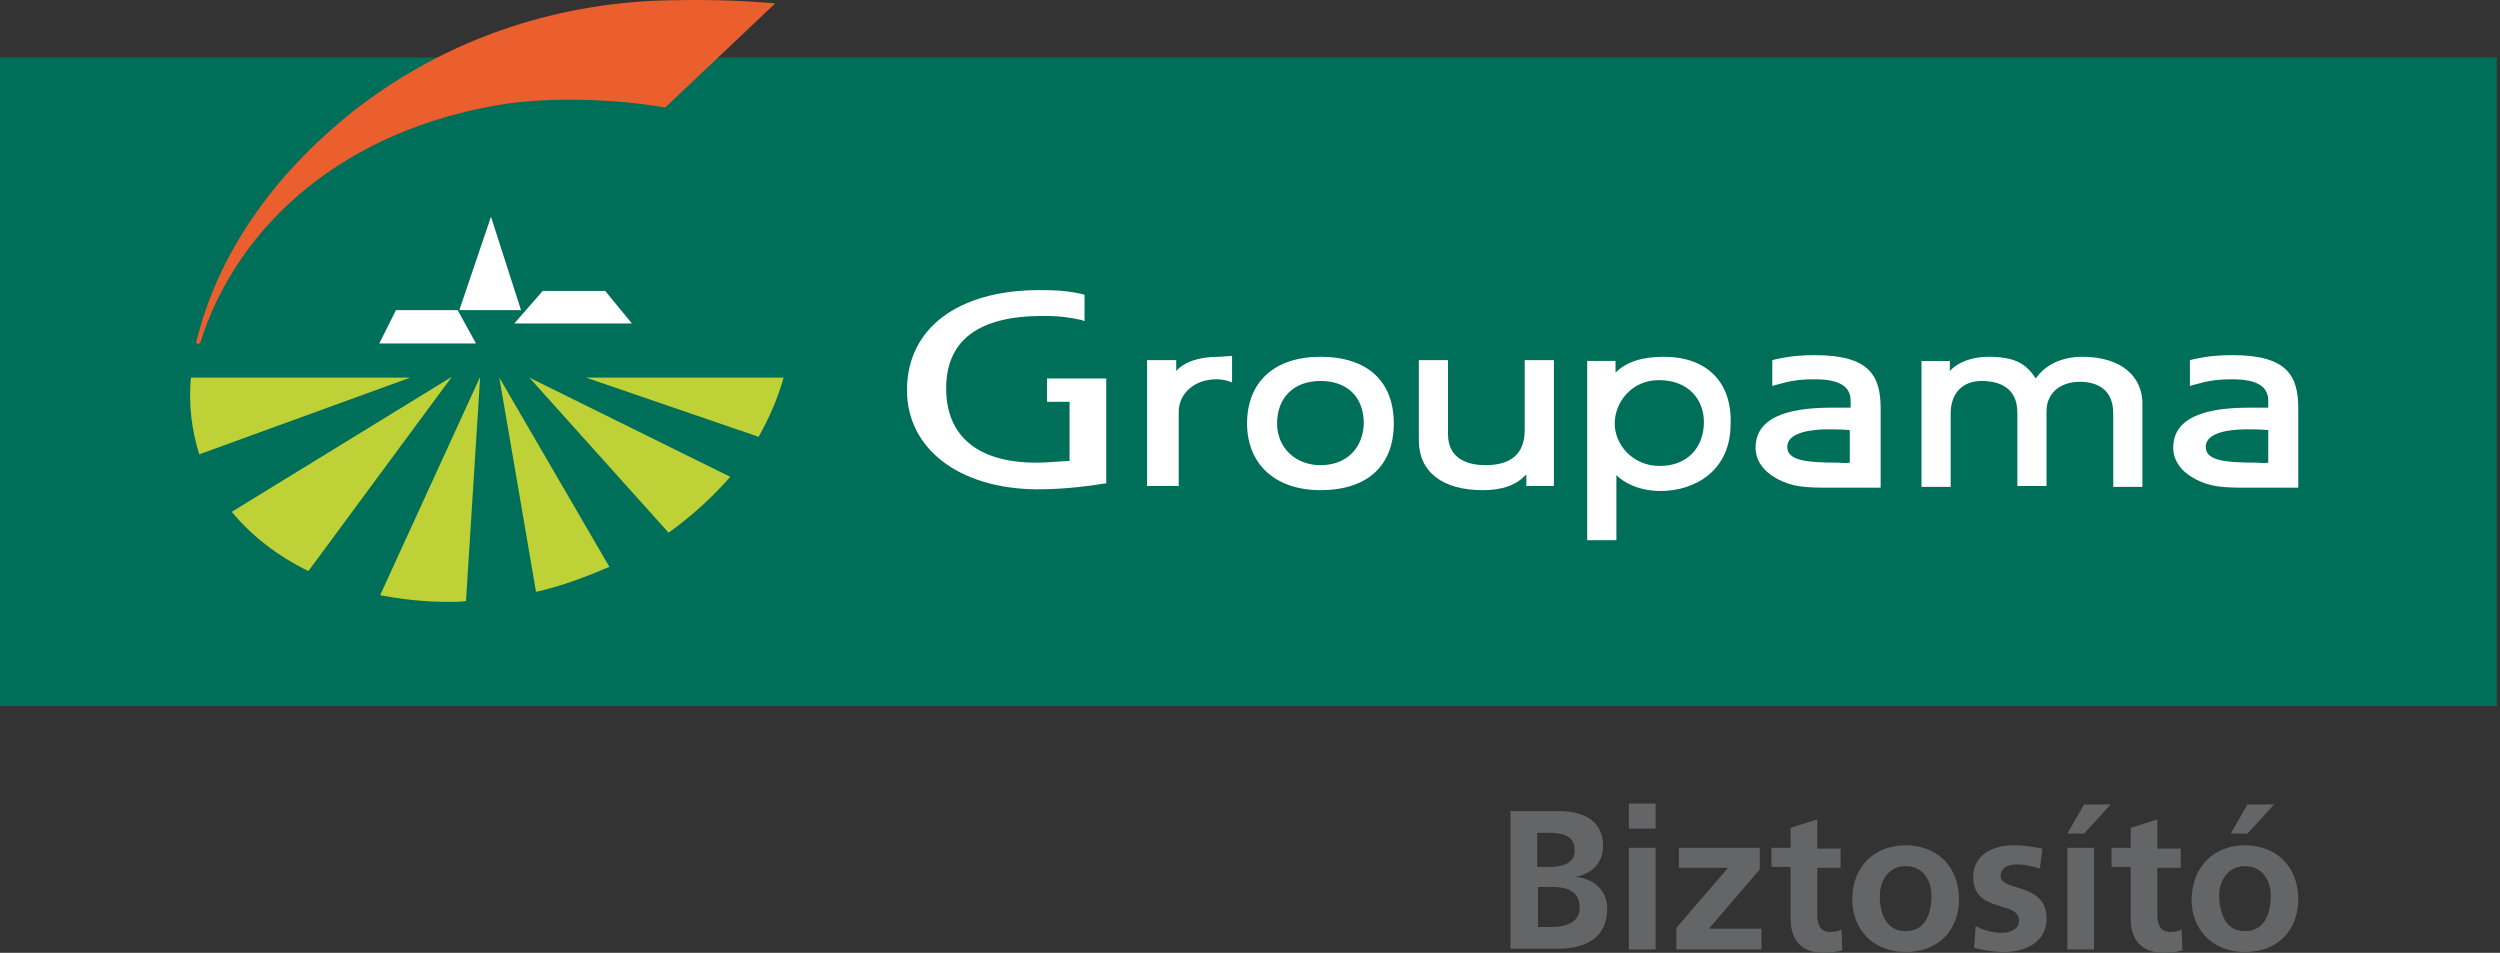 <?xml version="1.0" encoding="utf-8"?>
<!-- Generator: Adobe Illustrator 14.0.0, SVG Export Plug-In . SVG Version: 6.00 Build 43363)  -->
<!DOCTYPE svg PUBLIC "-//W3C//DTD SVG 1.1//EN" "http://www.w3.org/Graphics/SVG/1.1/DTD/svg11.dtd">
<svg version="1.1" id="svg39820" xmlns:svg="http://www.w3.org/2000/svg"
	 xmlns="http://www.w3.org/2000/svg" xmlns:xlink="http://www.w3.org/1999/xlink" x="0px" y="0px" width="141.73px"
	 height="54.017px" viewBox="0 43.502 141.73 54.017" enable-background="new 0 43.502 141.73 54.017" xml:space="preserve">
<rect x="0" y="43.502" width="141.73" height="54.017" fill="#333333" stroke="none"/>
<rect y="46.762" fill="#006F59" width="141.541" height="36.768"/>
<path fill="#FFFFFF" d="M69.093,63.729c-1.134,0-1.938,0.283-2.411,0.803v-0.614h-1.654v7.137h1.796v-4.206
	c0-1.04,0.898-1.844,2.126-1.844c0.284,0,0.567,0.048,0.803,0.142l0.095,0.048v-1.513L69.093,63.729z"/>
<path fill="#FFFFFF" d="M74.859,69.873c-1.418,0-2.458-0.993-2.458-2.363c0-1.465,0.944-2.41,2.458-2.41
	c1.512,0,2.457,0.897,2.457,2.41C77.27,68.927,76.324,69.873,74.859,69.873 M74.859,63.729c-2.6,0-4.16,1.417-4.16,3.78
	c0,2.315,1.607,3.781,4.16,3.781c2.646,0,4.158-1.371,4.158-3.781S77.506,63.729,74.859,63.729"/>
<path fill="#FFFFFF" d="M88.044,63.918h-1.606v3.97c0,1.323-0.756,1.985-2.222,1.985c-0.804,0-2.126-0.236-2.126-1.749v-4.206
	h-1.654v4.537c0,1.796,1.322,2.836,3.639,2.836c1.087,0,1.891-0.284,2.457-0.898v0.662h1.561v-7.137H88.044z"/>
<path fill="#FFFFFF" d="M94.046,65.052c1.749,0,2.552,1.181,2.552,2.362c0,1.513-0.992,2.505-2.504,2.505
	c-1.561,0-2.553-1.229-2.553-2.41S92.486,65.052,94.046,65.052 M94.33,63.729c-1.229,0-2.127,0.283-2.742,0.897v-0.661h-1.606v10.16
	h1.654v-3.687c0.425,0.426,1.276,0.898,2.505,0.898c1.984,0,3.97-1.182,3.97-3.781C98.205,65.146,96.74,63.729,94.33,63.729"/>
<path fill="#FFFFFF" d="M118.054,63.729c-1.134,0-2.079,0.425-2.646,1.229c-0.567-0.898-1.276-1.229-2.694-1.229
	c-0.945,0-1.748,0.33-2.174,0.803v-0.566h-1.606v7.136h1.653v-4.159c0-1.134,0.662-1.843,1.75-1.843
	c0.944,0,2.031,0.331,2.031,1.796v4.159h1.654v-4.254c0-0.992,0.756-1.654,1.891-1.654c0.851,0,1.891,0.331,1.891,1.796v4.159h1.653
	v-4.489C121.551,64.816,120.228,63.729,118.054,63.729"/>
<path fill="#FFFFFF" d="M51.418,65.619c0-3.497,2.883-5.671,7.514-5.671c0.993,0,1.654,0.048,2.458,0.236c0,0,0.047,0,0.095,0.047
	v1.466c-0.095,0-0.142-0.048-0.142-0.048c-0.662-0.142-1.181-0.236-2.221-0.236c-3.639,0-5.482,1.371-5.482,4.112
	c0,2.74,1.843,4.206,5.104,4.206c0.52,0,0.993-0.048,1.796-0.095h0.095v-3.355h-1.276v-1.323h3.355v5.954c-0.047,0-0.094,0-0.094,0
	c-1.465,0.236-2.646,0.331-3.875,0.331C54.348,71.196,51.418,68.927,51.418,65.619"/>
<path fill="#FFFFFF" d="M104.868,69.731c-0.236,0.047-0.567,0-0.661,0c-1.891,0-2.883-0.143-2.883-0.898
	c0-0.851,1.465-0.992,2.315-0.992c0.188,0,0.851,0,1.229,0.047V69.731z M106.617,71.101v-4.442c0-1.843-0.615-3.024-3.734-3.024
	c-0.709,0-1.37,0.047-2.221,0.236l-0.189,0.047v1.465l0.332-0.094c0.661-0.189,1.181-0.284,2.078-0.284
	c1.513,0,2.033,0.473,2.033,1.229v0.379h-1.04c-1.891,0-4.349,0.283-4.349,2.268c0,0.757,0.473,1.371,1.277,1.796
	c0.85,0.426,1.465,0.473,2.977,0.473h2.836V71.101z"/>
<path fill="#FFFFFF" d="M128.592,69.731c-0.236,0.047-0.566,0-0.661,0c-1.89,0-2.883-0.143-2.883-0.898
	c0-0.851,1.466-0.992,2.315-0.992c0.189,0,0.852,0,1.229,0.047V69.731z M130.294,71.101v-4.442c0-1.843-0.614-3.024-3.733-3.024
	c-0.709,0-1.371,0.047-2.222,0.236l-0.188,0.047v1.465l0.33-0.094c0.662-0.189,1.182-0.284,2.08-0.284
	c1.512,0,2.031,0.473,2.031,1.229v0.379h-1.039c-1.891,0-4.348,0.283-4.348,2.268c0,0.757,0.473,1.371,1.275,1.796
	c0.852,0.426,1.465,0.473,2.978,0.473h2.836V71.101z"/>
<path fill="#EB5E2E" d="M43.951,43.691c-2.363-0.189-4.253-0.236-6.995-0.142c-6.333,0.33-12.146,2.504-16.966,6.285
	c-4.49,3.592-7.656,8.034-8.885,13.138h0.236c2.126-6.805,8.271-12.146,17.202-13.563c2.789-0.425,6.522-0.283,9.168,0.189
	L43.951,43.691z"/>
<polygon fill="#FFFFFF" points="26.04,61.083 27.835,55.789 29.537,61.083 "/>
<polygon fill="#FFFFFF" points="29.159,61.839 30.766,59.996 34.31,59.996 35.823,61.839 "/>
<polygon fill="#FFFFFF" points="21.503,62.972 22.448,61.083 25.945,61.083 26.985,62.972 "/>
<path fill="#BED137" d="M28.308,64.91l2.08,12.146c1.465-0.331,2.835-0.852,4.159-1.418L28.308,64.91z"/>
<path fill="#BED137" d="M41.399,70.534L30.01,64.91l7.892,8.791C39.225,72.756,40.407,71.669,41.399,70.534"/>
<path fill="#BED137" d="M33.223,64.91l9.783,3.355c0.614-1.087,1.087-2.174,1.418-3.355H33.223z"/>
<path fill="#BED137" d="M26.418,77.576l0.803-12.713L21.55,77.245c1.229,0.236,2.505,0.378,3.828,0.378
	C25.709,77.623,26.087,77.623,26.418,77.576"/>
<path fill="#BED137" d="M17.486,75.875l8.129-11.012l-12.477,7.656C14.272,73.889,15.737,75.024,17.486,75.875"/>
<path fill="#BED137" d="M10.822,64.91c-0.142,1.513,0.047,2.978,0.473,4.349l11.957-4.349H10.822z"/>
<path fill="#646567" d="M87.193,92.651h0.614c0.661,0,1.466-0.142,1.466-0.944c0-0.898-0.805-0.993-1.514-0.993h-0.613v1.938H87.193
	z M87.193,96.054h0.756c0.709,0,1.607-0.189,1.607-1.087c0-1.04-0.852-1.182-1.607-1.182h-0.756V96.054z M85.634,89.485h2.741
	c0.992,0,2.504,0.283,2.504,1.985c0,0.944-0.613,1.56-1.559,1.748l0,0c1.086,0.095,1.795,0.804,1.795,1.796
	c0,1.985-1.748,2.269-2.74,2.269h-2.741V89.485z"/>
<path fill="#646567" d="M92.345,89.059h1.513v1.418h-1.513V89.059z M92.345,91.564h1.513v5.766h-1.513V91.564z"/>
<polygon fill="#646567" points="95.18,91.564 99.764,91.564 99.764,92.794 96.881,96.149 99.859,96.149 99.859,97.33 95.039,97.33 
	95.039,96.101 97.969,92.699 95.18,92.699 "/>
<path fill="#646567" d="M101.513,92.651h-1.087v-1.087h1.087V90.43l1.513-0.473v1.654h1.323v1.087h-1.323v2.693
	c0,0.473,0.142,0.945,0.709,0.945c0.283,0,0.52-0.047,0.661-0.142l0.048,1.182c-0.331,0.095-0.662,0.142-1.088,0.142
	c-1.182,0-1.843-0.709-1.843-1.891V92.651z"/>
<path fill="#646567" d="M108.035,96.291c1.134,0,1.465-1.04,1.465-1.985c0-0.897-0.473-1.701-1.465-1.701
	c-0.993,0-1.465,0.851-1.465,1.701C106.57,95.251,106.9,96.291,108.035,96.291 M108.035,91.423c1.701,0,3.023,1.135,3.023,3.072
	c0,1.654-1.086,2.978-3.023,2.978c-1.891,0-3.025-1.323-3.025-2.978C105.01,92.557,106.334,91.423,108.035,91.423"/>
<path fill="#646567" d="M115.644,92.746c-0.473-0.142-0.804-0.236-1.323-0.236c-0.426,0-0.898,0.142-0.898,0.662
	c0,0.897,2.6,0.33,2.6,2.41c0,1.323-1.182,1.891-2.41,1.891c-0.567,0-1.135-0.095-1.701-0.236l0.094-1.229
	c0.473,0.236,0.945,0.378,1.465,0.378c0.379,0,0.993-0.142,0.993-0.708c0-1.135-2.599-0.379-2.599-2.458
	c0-1.229,1.086-1.796,2.268-1.796c0.709,0,1.182,0.095,1.654,0.189L115.644,92.746z"/>
<path fill="#646567" d="M117.203,91.564h1.512v5.766h-1.512V91.564z M118.148,89.107h1.512l-1.512,1.654h-0.945L118.148,89.107z"/>
<path fill="#646567" d="M120.795,92.651h-1.088v-1.087h1.088V90.43l1.512-0.473v1.654h1.324v1.087h-1.324v2.693
	c0,0.473,0.143,0.945,0.709,0.945c0.283,0,0.52-0.047,0.662-0.142l0.047,1.182c-0.33,0.095-0.662,0.142-1.087,0.142
	c-1.182,0-1.843-0.709-1.843-1.891V92.651L120.795,92.651z"/>
<path fill="#646567" d="M127.27,96.291c1.134,0,1.465-1.04,1.465-1.985c0-0.897-0.473-1.701-1.465-1.701s-1.465,0.851-1.465,1.701
	C125.852,95.251,126.135,96.291,127.27,96.291 M127.27,91.423c1.701,0,3.024,1.135,3.024,3.072c0,1.654-1.087,2.978-3.024,2.978
	c-1.891,0-3.025-1.323-3.025-2.978C124.292,92.557,125.568,91.423,127.27,91.423 M127.411,89.107h1.513l-1.513,1.654h-0.945
	L127.411,89.107z"/>
</svg>
